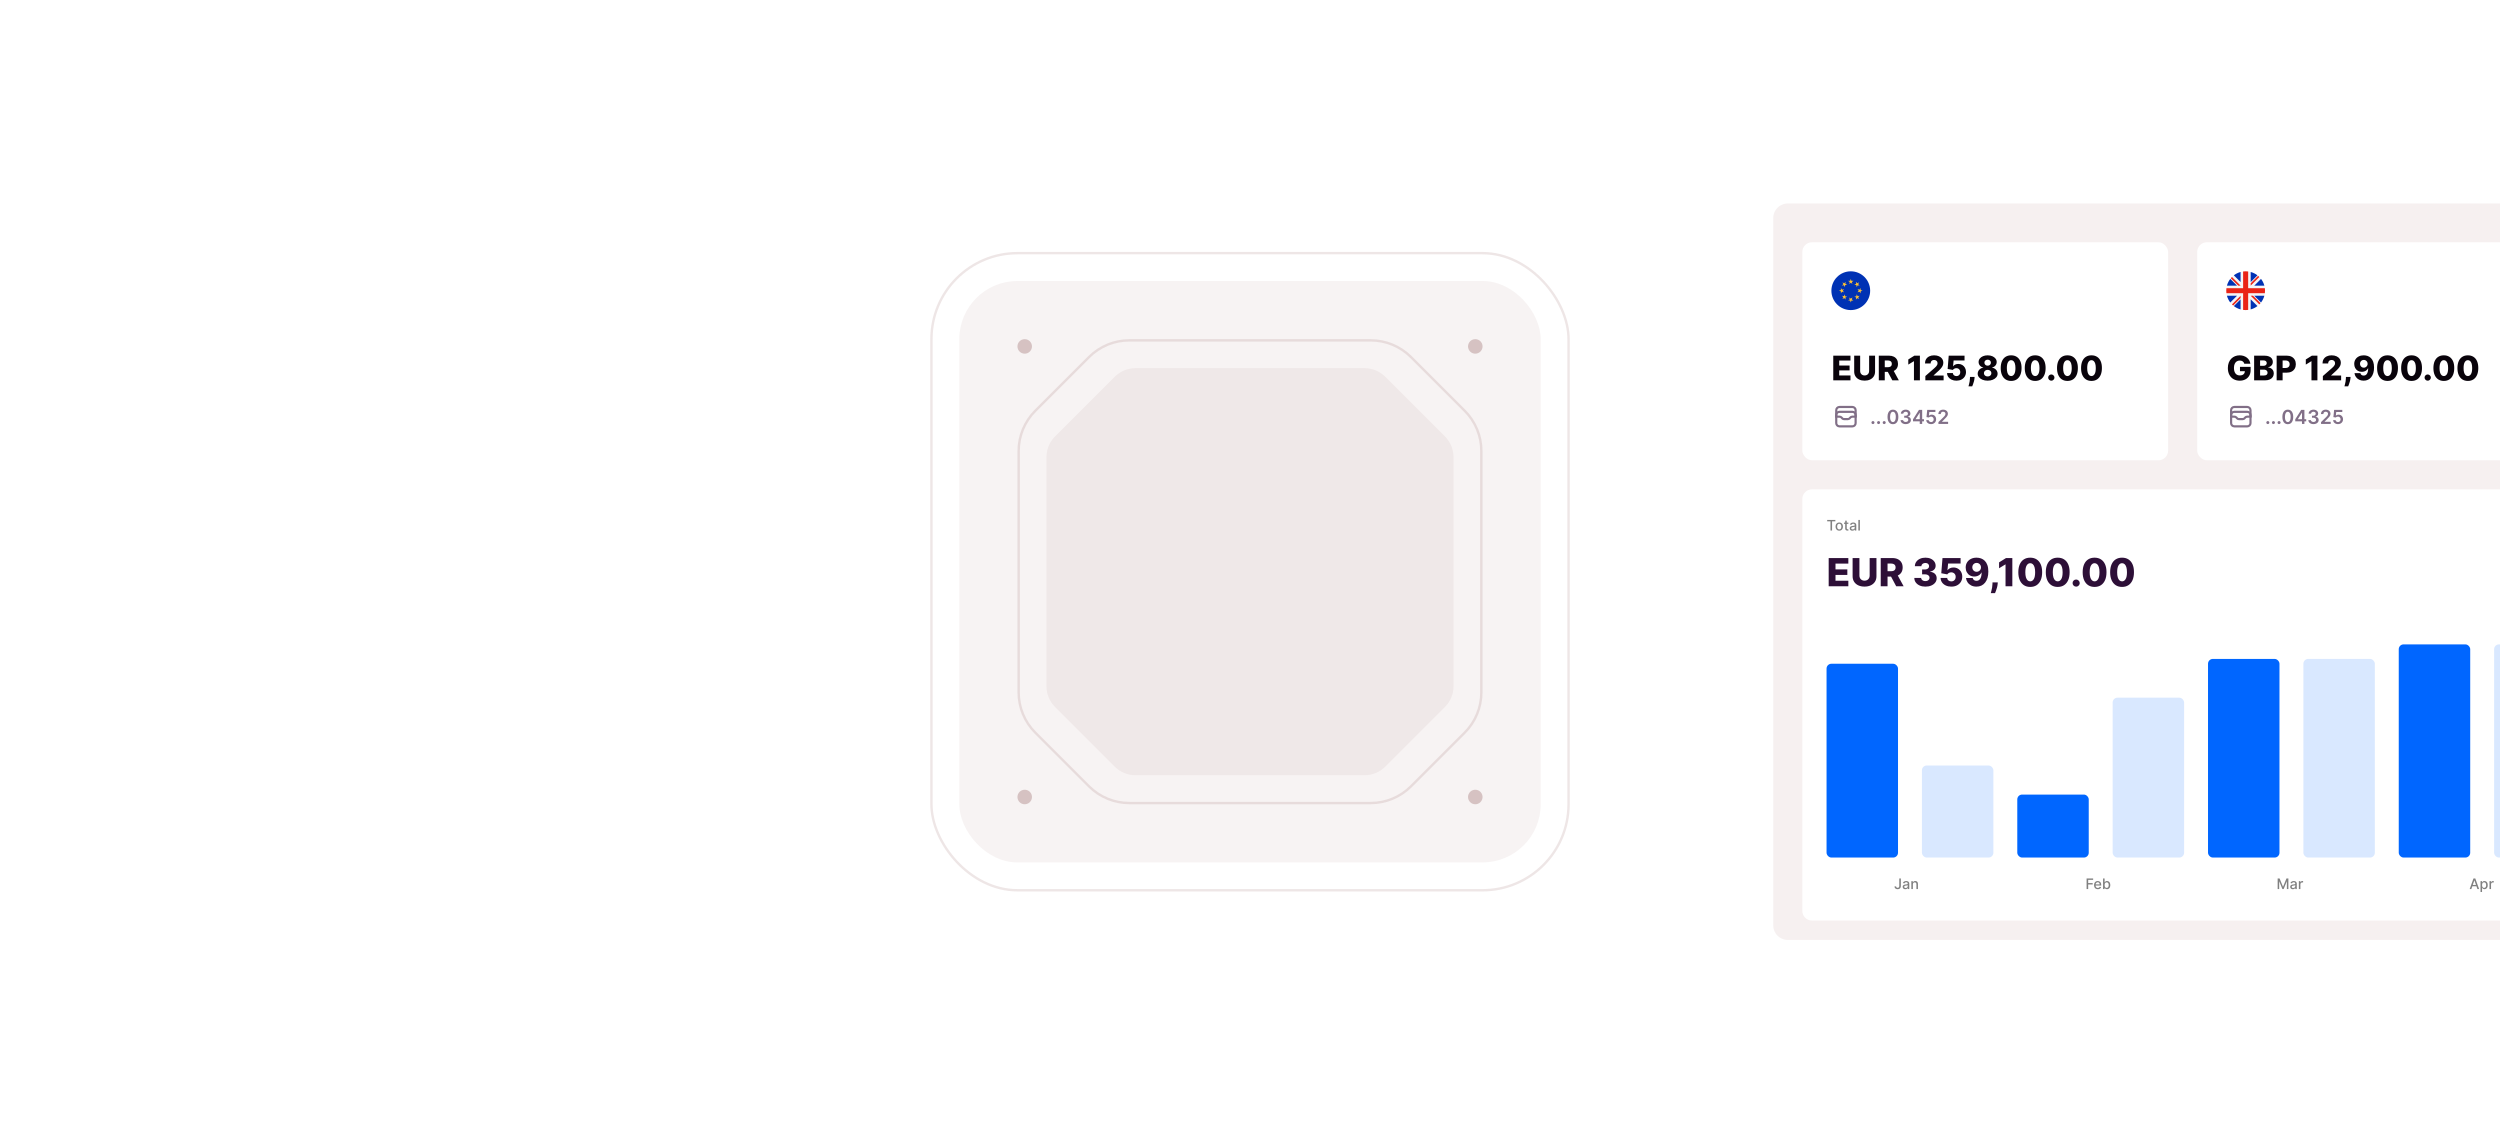 <svg width="1032" height="472" viewBox="0 0 1032 472" fill="none" xmlns="http://www.w3.org/2000/svg">
<rect x="384" y="104" width="264" height="264" rx="36" fill="white"/>
<rect opacity="0.1" x="384.5" y="104.5" width="263" height="263" rx="35.5" stroke="#540000"/>
<rect opacity="0.05" x="396" y="116" width="240" height="240" rx="24" fill="#540000"/>
<path opacity="0.1" d="M565.823 140.5C572.056 140.5 578.033 142.976 582.44 147.383L604.617 169.56C609.024 173.967 611.5 179.944 611.5 186.177L611.5 285.823C611.5 292.056 609.024 298.033 604.617 302.44L582.44 324.617C578.033 329.024 572.056 331.5 565.823 331.5L466.177 331.5C459.944 331.5 453.967 329.024 449.56 324.617L427.383 302.44C422.976 298.033 420.5 292.056 420.5 285.823L420.5 186.177C420.5 179.944 422.976 173.967 427.383 169.56L449.56 147.383C453.967 142.976 459.944 140.5 466.177 140.5L565.823 140.5Z" stroke="#540000"/>
<path opacity="0.05" d="M563.323 152C566.506 152 569.558 153.264 571.809 155.515L596.485 180.191C598.736 182.442 600 185.494 600 188.677L600 283.323C600 286.506 598.736 289.558 596.485 291.809L571.809 316.485C569.558 318.736 566.506 320 563.323 320L468.677 320C465.494 320 462.442 318.736 460.191 316.485L435.515 291.809C433.264 289.558 432 286.506 432 283.323L432 188.677C432 185.494 433.264 182.442 435.515 180.191L460.191 155.515C462.442 153.264 465.494 152 468.677 152L563.323 152Z" fill="#540000"/>
<circle opacity="0.2" cx="609" cy="143" r="3" fill="#540000"/>
<circle opacity="0.2" cx="609" cy="329" r="3" fill="#540000"/>
<circle opacity="0.2" cx="423" cy="143" r="3" fill="#540000"/>
<circle opacity="0.2" cx="423" cy="329" r="3" fill="#540000"/>
<rect x="738" y="90" width="652" height="292" fill="#F6F0F0"/>
<rect x="738" y="90" width="652" height="292" stroke="#F6F0F0" stroke-width="12" stroke-linejoin="round"/>
<g filter="url(#filter0_ddd_44594_7920)">
<rect x="744" y="96" width="151" height="90" rx="4" fill="white"/>
<g clip-path="url(#clip0_44594_7920)">
<path d="M764 124C768.418 124 772 120.418 772 116C772 111.582 768.418 108 764 108C759.582 108 756 111.582 756 116C756 120.418 759.582 124 764 124Z" fill="#0032B4"/>
<path d="M764.003 111.131L764.262 111.928H765.101L764.423 112.421L764.682 113.218L764.003 112.725L763.325 113.218L763.584 112.421L762.906 111.928H763.744L764.003 111.131Z" fill="#FFC232"/>
<path d="M760.556 112.557L761.303 112.938L761.895 112.345L761.764 113.173L762.511 113.554L761.683 113.685L761.552 114.513L761.172 113.766L760.344 113.897L760.936 113.304L760.556 112.557Z" fill="#FFC232"/>
<path d="M759.125 116L759.922 115.741V114.903L760.415 115.581L761.212 115.322L760.719 116L761.212 116.678L760.415 116.419L759.922 117.097V116.259L759.125 116Z" fill="#FFC232"/>
<path d="M760.556 119.443L760.936 118.697L760.344 118.104L761.172 118.235L761.552 117.488L761.683 118.316L762.511 118.447L761.764 118.828L761.895 119.656L761.303 119.063L760.556 119.443Z" fill="#FFC232"/>
<path d="M764.003 120.87L763.744 120.073H762.906L763.584 119.58L763.325 118.783L764.003 119.276L764.682 118.783L764.423 119.58L765.101 120.073H764.262L764.003 120.87Z" fill="#FFC232"/>
<path d="M767.44 119.443L766.693 119.063L766.1 119.656L766.231 118.828L765.484 118.447L766.312 118.316L766.443 117.488L766.824 118.235L767.652 118.104L767.059 118.697L767.44 119.443Z" fill="#FFC232"/>
<path d="M768.868 116L768.071 116.259V117.097L767.578 116.419L766.781 116.678L767.274 116L766.781 115.322L767.578 115.581L768.071 114.903V115.741L768.868 116Z" fill="#FFC232"/>
<path d="M767.44 112.557L767.059 113.304L767.652 113.897L766.824 113.766L766.443 114.512L766.312 113.685L765.484 113.553L766.231 113.173L766.1 112.345L766.693 112.938L767.44 112.557Z" fill="#FFC232"/>
</g>
<path d="M756.771 153V142.818H763.87V144.817H759.232V146.905H763.507V148.908H759.232V151.001H763.87V153H756.771ZM771.571 142.818H774.027V149.386C774.027 150.145 773.846 150.806 773.485 151.369C773.124 151.929 772.62 152.364 771.974 152.672C771.327 152.977 770.577 153.129 769.722 153.129C768.857 153.129 768.101 152.977 767.455 152.672C766.808 152.364 766.306 151.929 765.948 151.369C765.59 150.806 765.411 150.145 765.411 149.386V142.818H767.872V149.172C767.872 149.523 767.948 149.836 768.101 150.112C768.257 150.387 768.474 150.602 768.752 150.758C769.031 150.914 769.354 150.991 769.722 150.991C770.089 150.991 770.411 150.914 770.686 150.758C770.964 150.602 771.182 150.387 771.337 150.112C771.493 149.836 771.571 149.523 771.571 149.172V142.818ZM775.569 153V142.818H779.775C780.538 142.818 781.196 142.956 781.749 143.231C782.306 143.503 782.735 143.894 783.037 144.404C783.338 144.911 783.489 145.513 783.489 146.209C783.489 146.915 783.335 147.515 783.027 148.009C782.719 148.499 782.281 148.874 781.714 149.132C781.148 149.387 780.476 149.515 779.701 149.515H777.041V147.576H779.243C779.615 147.576 779.925 147.528 780.173 147.432C780.425 147.332 780.616 147.183 780.745 146.984C780.874 146.782 780.939 146.524 780.939 146.209C780.939 145.894 780.874 145.634 780.745 145.428C780.616 145.219 780.425 145.064 780.173 144.961C779.921 144.855 779.611 144.802 779.243 144.802H778.03V153H775.569ZM781.302 148.347L783.837 153H781.153L778.667 148.347H781.302ZM792.535 142.818V153H790.079V145.115H790.019L787.742 146.507V144.379L790.253 142.818H792.535ZM794.786 153V151.23L798.5 147.979C798.778 147.727 799.015 147.496 799.211 147.288C799.406 147.076 799.555 146.863 799.658 146.651C799.761 146.436 799.812 146.202 799.812 145.95C799.812 145.669 799.751 145.428 799.628 145.229C799.506 145.027 799.337 144.871 799.121 144.762C798.906 144.653 798.659 144.598 798.38 144.598C798.099 144.598 797.852 144.656 797.64 144.772C797.427 144.885 797.262 145.049 797.142 145.264C797.026 145.48 796.968 145.741 796.968 146.05H794.637C794.637 145.357 794.792 144.759 795.104 144.255C795.416 143.751 795.853 143.363 796.417 143.092C796.983 142.817 797.641 142.679 798.39 142.679C799.163 142.679 799.834 142.808 800.404 143.067C800.974 143.325 801.415 143.687 801.726 144.151C802.041 144.611 802.199 145.147 802.199 145.756C802.199 146.144 802.121 146.529 801.965 146.91C801.809 147.291 801.529 147.712 801.125 148.173C800.724 148.633 800.154 149.185 799.414 149.828L798.196 150.952V151.016H802.323V153H794.786ZM807.611 153.139C806.869 153.139 806.209 153.005 805.633 152.737C805.056 152.468 804.6 152.098 804.265 151.628C803.934 151.157 803.762 150.617 803.748 150.007H806.135C806.155 150.382 806.307 150.683 806.592 150.912C806.877 151.137 807.217 151.25 807.611 151.25C807.92 151.25 808.193 151.182 808.432 151.046C808.67 150.91 808.858 150.72 808.993 150.474C809.129 150.226 809.196 149.941 809.192 149.619C809.196 149.291 809.128 149.004 808.988 148.759C808.853 148.514 808.664 148.323 808.422 148.188C808.183 148.048 807.908 147.979 807.596 147.979C807.301 147.975 807.021 148.04 806.756 148.173C806.494 148.305 806.296 148.486 806.16 148.714L803.987 148.307L804.43 142.818H810.962V144.802H806.453L806.219 147.203H806.279C806.448 146.921 806.72 146.689 807.094 146.507C807.472 146.321 807.901 146.229 808.382 146.229C808.992 146.229 809.535 146.371 810.013 146.656C810.493 146.938 810.871 147.329 811.146 147.83C811.425 148.33 811.564 148.903 811.564 149.55C811.564 150.249 811.398 150.869 811.067 151.409C810.738 151.949 810.278 152.374 809.684 152.682C809.095 152.987 808.403 153.139 807.611 153.139ZM815.115 151.608L815.07 152.16C815.03 152.617 814.949 153.063 814.826 153.497C814.707 153.935 814.579 154.327 814.444 154.675C814.308 155.023 814.2 155.294 814.12 155.486H812.589C812.642 155.294 812.713 155.023 812.803 154.675C812.896 154.327 812.982 153.935 813.061 153.497C813.141 153.06 813.186 152.616 813.196 152.165L813.206 151.608H815.115ZM820.501 153.139C819.709 153.139 819.002 153.013 818.379 152.761C817.759 152.506 817.272 152.161 816.917 151.727C816.566 151.29 816.39 150.796 816.39 150.246C816.39 149.825 816.491 149.439 816.693 149.087C816.895 148.736 817.169 148.444 817.513 148.212C817.862 147.977 818.249 147.826 818.677 147.76V147.68C818.117 147.578 817.658 147.317 817.3 146.9C816.945 146.482 816.768 145.993 816.768 145.433C816.768 144.903 816.929 144.431 817.25 144.016C817.575 143.602 818.017 143.276 818.577 143.037C819.141 142.798 819.782 142.679 820.501 142.679C821.221 142.679 821.86 142.798 822.42 143.037C822.984 143.276 823.426 143.602 823.748 144.016C824.073 144.431 824.235 144.903 824.235 145.433C824.235 145.997 824.054 146.487 823.693 146.905C823.335 147.319 822.879 147.578 822.326 147.68V147.76C822.75 147.826 823.135 147.977 823.479 148.212C823.827 148.444 824.103 148.736 824.305 149.087C824.51 149.439 824.613 149.825 824.613 150.246C824.613 150.796 824.436 151.29 824.081 151.727C823.726 152.161 823.239 152.506 822.619 152.761C822.003 153.013 821.297 153.139 820.501 153.139ZM820.501 151.394C820.803 151.394 821.068 151.338 821.297 151.225C821.526 151.109 821.705 150.948 821.834 150.743C821.966 150.537 822.033 150.305 822.033 150.047C822.033 149.782 821.966 149.546 821.834 149.341C821.701 149.135 821.519 148.975 821.287 148.859C821.058 148.739 820.796 148.68 820.501 148.68C820.21 148.68 819.948 148.739 819.716 148.859C819.484 148.975 819.302 149.135 819.169 149.341C819.036 149.546 818.97 149.782 818.97 150.047C818.97 150.305 819.035 150.537 819.164 150.743C819.297 150.945 819.477 151.104 819.706 151.22C819.938 151.336 820.203 151.394 820.501 151.394ZM820.501 146.945C820.76 146.945 820.989 146.892 821.188 146.786C821.39 146.679 821.547 146.532 821.66 146.343C821.776 146.154 821.834 145.94 821.834 145.702C821.834 145.463 821.776 145.253 821.66 145.07C821.547 144.888 821.391 144.746 821.192 144.643C820.994 144.537 820.763 144.484 820.501 144.484C820.243 144.484 820.013 144.537 819.81 144.643C819.608 144.746 819.451 144.888 819.338 145.07C819.225 145.253 819.169 145.463 819.169 145.702C819.169 145.94 819.225 146.154 819.338 146.343C819.454 146.529 819.613 146.676 819.815 146.786C820.018 146.892 820.246 146.945 820.501 146.945ZM830.196 153.249C829.308 153.249 828.542 153.038 827.899 152.617C827.256 152.193 826.761 151.585 826.413 150.793C826.065 149.997 825.892 149.041 825.896 147.924C825.899 146.807 826.073 145.859 826.418 145.08C826.766 144.298 827.259 143.703 827.899 143.295C828.542 142.884 829.308 142.679 830.196 142.679C831.084 142.679 831.85 142.884 832.493 143.295C833.139 143.703 833.636 144.298 833.984 145.08C834.332 145.862 834.505 146.81 834.501 147.924C834.501 149.044 834.327 150.002 833.979 150.798C833.631 151.593 833.136 152.201 832.493 152.622C831.853 153.04 831.088 153.249 830.196 153.249ZM830.196 151.235C830.726 151.235 831.156 150.965 831.484 150.425C831.812 149.881 831.974 149.048 831.971 147.924C831.971 147.188 831.896 146.582 831.747 146.104C831.598 145.624 831.391 145.266 831.126 145.031C830.861 144.795 830.551 144.678 830.196 144.678C829.669 144.678 829.243 144.944 828.918 145.478C828.594 146.008 828.429 146.824 828.426 147.924C828.423 148.67 828.494 149.288 828.64 149.778C828.789 150.269 828.998 150.635 829.266 150.877C829.535 151.116 829.845 151.235 830.196 151.235ZM840.122 153.249C839.234 153.249 838.468 153.038 837.825 152.617C837.182 152.193 836.686 151.585 836.338 150.793C835.99 149.997 835.818 149.041 835.821 147.924C835.825 146.807 835.999 145.859 836.343 145.08C836.691 144.298 837.185 143.703 837.825 143.295C838.468 142.884 839.234 142.679 840.122 142.679C841.01 142.679 841.776 142.884 842.419 143.295C843.065 143.703 843.562 144.298 843.91 145.08C844.258 145.862 844.431 146.81 844.427 147.924C844.427 149.044 844.253 150.002 843.905 150.798C843.557 151.593 843.062 152.201 842.419 152.622C841.779 153.04 841.013 153.249 840.122 153.249ZM840.122 151.235C840.652 151.235 841.081 150.965 841.409 150.425C841.738 149.881 841.9 149.048 841.897 147.924C841.897 147.188 841.822 146.582 841.673 146.104C841.524 145.624 841.317 145.266 841.051 145.031C840.786 144.795 840.476 144.678 840.122 144.678C839.595 144.678 839.169 144.944 838.844 145.478C838.519 146.008 838.355 146.824 838.352 147.924C838.349 148.67 838.42 149.288 838.566 149.778C838.715 150.269 838.924 150.635 839.192 150.877C839.461 151.116 839.77 151.235 840.122 151.235ZM846.786 153.144C846.428 153.144 846.122 153.018 845.866 152.766C845.615 152.514 845.49 152.21 845.494 151.852C845.49 151.5 845.615 151.2 845.866 150.952C846.122 150.7 846.428 150.574 846.786 150.574C847.124 150.574 847.423 150.7 847.681 150.952C847.943 151.2 848.076 151.5 848.079 151.852C848.076 152.09 848.013 152.307 847.89 152.503C847.771 152.698 847.613 152.854 847.418 152.97C847.225 153.086 847.015 153.144 846.786 153.144ZM853.438 153.249C852.55 153.249 851.784 153.038 851.141 152.617C850.498 152.193 850.003 151.585 849.655 150.793C849.307 149.997 849.134 149.041 849.138 147.924C849.141 146.807 849.315 145.859 849.66 145.08C850.008 144.298 850.502 143.703 851.141 143.295C851.784 142.884 852.55 142.679 853.438 142.679C854.326 142.679 855.092 142.884 855.735 143.295C856.381 143.703 856.879 144.298 857.227 145.08C857.575 145.862 857.747 146.81 857.744 147.924C857.744 149.044 857.57 150.002 857.222 150.798C856.874 151.593 856.378 152.201 855.735 152.622C855.095 153.04 854.33 153.249 853.438 153.249ZM853.438 151.235C853.969 151.235 854.398 150.965 854.726 150.425C855.054 149.881 855.216 149.048 855.213 147.924C855.213 147.188 855.138 146.582 854.989 146.104C854.84 145.624 854.633 145.266 854.368 145.031C854.103 144.795 853.793 144.678 853.438 144.678C852.911 144.678 852.485 144.944 852.161 145.478C851.836 146.008 851.672 146.824 851.668 147.924C851.665 148.67 851.736 149.288 851.882 149.778C852.031 150.269 852.24 150.635 852.509 150.877C852.777 151.116 853.087 151.235 853.438 151.235ZM863.364 153.249C862.476 153.249 861.71 153.038 861.067 152.617C860.424 152.193 859.929 151.585 859.581 150.793C859.233 149.997 859.06 149.041 859.064 147.924C859.067 146.807 859.241 145.859 859.586 145.08C859.934 144.298 860.427 143.703 861.067 143.295C861.71 142.884 862.476 142.679 863.364 142.679C864.252 142.679 865.018 142.884 865.661 143.295C866.307 143.703 866.804 144.298 867.152 145.08C867.5 145.862 867.673 146.81 867.669 147.924C867.669 149.044 867.495 150.002 867.147 150.798C866.799 151.593 866.304 152.201 865.661 152.622C865.021 153.04 864.256 153.249 863.364 153.249ZM863.364 151.235C863.894 151.235 864.324 150.965 864.652 150.425C864.98 149.881 865.142 149.048 865.139 147.924C865.139 147.188 865.064 146.582 864.915 146.104C864.766 145.624 864.559 145.266 864.294 145.031C864.029 144.795 863.719 144.678 863.364 144.678C862.837 144.678 862.411 144.944 862.086 145.478C861.761 146.008 861.597 146.824 861.594 147.924C861.591 148.67 861.662 149.288 861.808 149.778C861.957 150.269 862.166 150.635 862.434 150.877C862.703 151.116 863.013 151.235 863.364 151.235Z" fill="#09030B"/>
<g opacity="0.6">
<path d="M758 168H759.333C759.5 168 759.664 168.034 759.815 168.099C759.965 168.164 760.097 168.258 760.201 168.375L760.489 168.7C760.573 168.793 760.678 168.869 760.798 168.921C760.919 168.973 761.05 169 761.183 169H762.817C762.95 169 763.081 168.973 763.202 168.921C763.322 168.869 763.427 168.793 763.511 168.7L763.799 168.375C763.903 168.258 764.035 168.164 764.185 168.099C764.336 168.034 764.5 168 764.667 168H766" stroke="#2D0F37" stroke-width="0.9" stroke-linecap="square"/>
<path d="M766 167.5V167.286C766 166.945 765.86 166.618 765.609 166.377C765.359 166.135 765.02 166 764.667 166H759.333C758.98 166 758.641 166.135 758.391 166.377C758.14 166.618 758 166.945 758 167.286V167.5" stroke="#2D0F37" stroke-width="0.9" stroke-linecap="square"/>
<path d="M764.667 164H759.333C758.597 164 758 164.597 758 165.333V170.667C758 171.403 758.597 172 759.333 172H764.667C765.403 172 766 171.403 766 170.667V165.333C766 164.597 765.403 164 764.667 164Z" stroke="#2D0F37" stroke-width="0.9" stroke-linecap="square"/>
<path d="M773.162 171.062C772.99 171.062 772.842 171.002 772.719 170.881C772.596 170.759 772.535 170.612 772.537 170.438C772.535 170.267 772.596 170.121 772.719 170C772.842 169.879 772.99 169.818 773.162 169.818C773.329 169.818 773.473 169.879 773.597 170C773.722 170.121 773.785 170.267 773.787 170.438C773.785 170.553 773.755 170.658 773.696 170.753C773.639 170.848 773.563 170.923 773.469 170.98C773.376 171.035 773.274 171.062 773.162 171.062ZM775.482 171.062C775.31 171.062 775.162 171.002 775.039 170.881C774.916 170.759 774.855 170.612 774.857 170.438C774.855 170.267 774.916 170.121 775.039 170C775.162 169.879 775.31 169.818 775.482 169.818C775.649 169.818 775.794 169.879 775.917 170C776.042 170.121 776.105 170.267 776.107 170.438C776.105 170.553 776.075 170.658 776.016 170.753C775.96 170.848 775.884 170.923 775.789 170.98C775.696 171.035 775.594 171.062 775.482 171.062ZM777.803 171.062C777.63 171.062 777.482 171.002 777.359 170.881C777.236 170.759 777.176 170.612 777.178 170.438C777.176 170.267 777.236 170.121 777.359 170C777.482 169.879 777.63 169.818 777.803 169.818C777.969 169.818 778.114 169.879 778.237 170C778.362 170.121 778.426 170.267 778.428 170.438C778.426 170.553 778.395 170.658 778.337 170.753C778.28 170.848 778.204 170.923 778.109 170.98C778.017 171.035 777.914 171.062 777.803 171.062ZM781.402 171.111C780.934 171.111 780.533 170.992 780.197 170.756C779.864 170.517 779.607 170.173 779.428 169.724C779.25 169.274 779.161 168.731 779.161 168.097C779.162 167.462 779.252 166.922 779.43 166.477C779.61 166.03 779.867 165.689 780.2 165.455C780.536 165.22 780.936 165.102 781.402 165.102C781.868 165.102 782.268 165.22 782.604 165.455C782.939 165.689 783.196 166.03 783.374 166.477C783.554 166.924 783.643 167.464 783.643 168.097C783.643 168.733 783.554 169.277 783.374 169.727C783.196 170.176 782.939 170.519 782.604 170.756C782.27 170.992 781.87 171.111 781.402 171.111ZM781.402 170.222C781.766 170.222 782.053 170.043 782.263 169.685C782.475 169.325 782.581 168.795 782.581 168.097C782.581 167.634 782.533 167.246 782.436 166.932C782.339 166.617 782.203 166.381 782.027 166.222C781.851 166.061 781.643 165.98 781.402 165.98C781.04 165.98 780.754 166.16 780.544 166.52C780.334 166.878 780.228 167.403 780.226 168.097C780.224 168.561 780.27 168.951 780.365 169.267C780.462 169.583 780.598 169.822 780.774 169.983C780.95 170.142 781.16 170.222 781.402 170.222ZM786.675 171.08C786.266 171.08 785.903 171.009 785.585 170.869C785.268 170.729 785.018 170.534 784.835 170.284C784.651 170.034 784.553 169.745 784.542 169.418H785.61C785.62 169.575 785.672 169.712 785.766 169.83C785.861 169.945 785.987 170.035 786.144 170.099C786.301 170.164 786.478 170.196 786.673 170.196C786.881 170.196 787.066 170.16 787.227 170.088C787.388 170.014 787.513 169.912 787.604 169.781C787.695 169.651 787.74 169.5 787.738 169.33C787.74 169.153 787.694 168.998 787.602 168.864C787.509 168.729 787.374 168.624 787.198 168.548C787.024 168.473 786.814 168.435 786.567 168.435H786.053V167.622H786.567C786.77 167.622 786.947 167.587 787.099 167.517C787.252 167.447 787.372 167.348 787.46 167.222C787.547 167.093 787.589 166.944 787.587 166.776C787.589 166.611 787.552 166.468 787.477 166.347C787.403 166.223 787.298 166.128 787.161 166.06C787.027 165.991 786.869 165.957 786.687 165.957C786.509 165.957 786.344 165.99 786.192 166.054C786.041 166.118 785.919 166.21 785.826 166.33C785.733 166.447 785.684 166.587 785.678 166.75H784.664C784.672 166.424 784.765 166.138 784.945 165.892C785.127 165.644 785.37 165.451 785.673 165.312C785.976 165.172 786.316 165.102 786.692 165.102C787.081 165.102 787.418 165.175 787.704 165.321C787.992 165.465 788.214 165.659 788.371 165.903C788.529 166.148 788.607 166.418 788.607 166.713C788.609 167.041 788.513 167.315 788.317 167.537C788.124 167.759 787.871 167.903 787.556 167.972V168.017C787.965 168.074 788.279 168.225 788.496 168.472C788.716 168.716 788.825 169.02 788.823 169.384C788.823 169.709 788.73 170.001 788.545 170.259C788.361 170.514 788.107 170.715 787.783 170.861C787.461 171.007 787.092 171.08 786.675 171.08ZM789.693 169.92V169.082L792.162 165.182H792.861V166.375H792.435L790.773 169.009V169.054H794.219V169.92H789.693ZM792.469 171V169.665L792.48 169.29V165.182H793.474V171H792.469ZM797.149 171.08C796.77 171.08 796.431 171.009 796.132 170.866C795.833 170.723 795.595 170.526 795.419 170.276C795.245 170.026 795.152 169.74 795.141 169.418H796.163C796.182 169.656 796.286 169.851 796.473 170.003C796.661 170.152 796.886 170.227 797.149 170.227C797.356 170.227 797.539 170.18 797.7 170.085C797.861 169.991 797.988 169.859 798.081 169.69C798.174 169.522 798.219 169.33 798.217 169.114C798.219 168.894 798.173 168.699 798.078 168.528C797.983 168.358 797.854 168.224 797.689 168.128C797.524 168.029 797.335 167.98 797.121 167.98C796.946 167.978 796.775 168.01 796.607 168.077C796.438 168.143 796.304 168.23 796.206 168.338L795.254 168.182L795.558 165.182H798.933V166.062H796.43L796.263 167.605H796.297C796.405 167.478 796.557 167.373 796.754 167.29C796.951 167.205 797.167 167.162 797.402 167.162C797.754 167.162 798.069 167.245 798.345 167.412C798.622 167.577 798.839 167.804 798.999 168.094C799.158 168.384 799.237 168.715 799.237 169.088C799.237 169.473 799.148 169.815 798.97 170.116C798.794 170.416 798.549 170.652 798.234 170.824C797.922 170.994 797.56 171.08 797.149 171.08ZM800.189 171V170.239L802.209 168.259C802.402 168.063 802.563 167.89 802.692 167.739C802.821 167.587 802.917 167.44 802.982 167.298C803.046 167.156 803.078 167.005 803.078 166.844C803.078 166.66 803.036 166.503 802.953 166.372C802.87 166.24 802.755 166.137 802.609 166.065C802.464 165.993 802.298 165.957 802.112 165.957C801.921 165.957 801.753 165.997 801.609 166.077C801.465 166.154 801.354 166.265 801.274 166.409C801.196 166.553 801.158 166.724 801.158 166.923H800.155C800.155 166.554 800.239 166.233 800.408 165.96C800.576 165.687 800.808 165.476 801.104 165.327C801.401 165.177 801.742 165.102 802.126 165.102C802.517 165.102 802.859 165.175 803.155 165.321C803.45 165.467 803.679 165.667 803.842 165.92C804.007 166.174 804.089 166.464 804.089 166.79C804.089 167.008 804.048 167.222 803.964 167.432C803.881 167.642 803.734 167.875 803.524 168.131C803.316 168.386 803.023 168.696 802.646 169.06L801.643 170.08V170.119H804.178V171H800.189Z" fill="#2D0F37"/>
</g>
</g>
<g filter="url(#filter1_ddd_44594_7920)">
<rect x="907" y="96" width="151" height="90" rx="4" fill="white"/>
<g clip-path="url(#clip1_44594_7920)">
<path d="M927 124C931.418 124 935 120.418 935 116C935 111.582 931.418 108 927 108C922.582 108 919 111.582 919 116C919 120.418 922.582 124 927 124Z" fill="#F5F5F6"/>
<path d="M920.659 111.129C920.031 111.947 919.557 112.889 919.281 113.913H923.443L920.659 111.129Z" fill="#0032B4"/>
<path d="M934.724 113.913C934.448 112.889 933.974 111.947 933.346 111.129L930.562 113.913H934.724Z" fill="#0032B4"/>
<path d="M919.281 118.087C919.557 119.111 920.031 120.053 920.659 120.871L923.443 118.087H919.281Z" fill="#0032B4"/>
<path d="M931.87 109.654C931.052 109.025 930.11 108.552 929.086 108.276V112.437L931.87 109.654Z" fill="#0032B4"/>
<path d="M922.125 122.346C922.943 122.975 923.885 123.449 924.909 123.724V119.563L922.125 122.346Z" fill="#0032B4"/>
<path d="M924.909 108.276C923.885 108.552 922.943 109.025 922.125 109.654L924.909 112.437V108.276Z" fill="#0032B4"/>
<path d="M929.086 123.724C930.11 123.449 931.052 122.975 931.87 122.346L929.086 119.563V123.724Z" fill="#0032B4"/>
<path d="M930.562 118.087L933.346 120.871C933.974 120.053 934.448 119.111 934.724 118.087H930.562Z" fill="#0032B4"/>
<path d="M934.932 114.957H928.044H928.043V108.068C927.702 108.023 927.354 108 927 108C926.646 108 926.298 108.023 925.957 108.068V114.956V114.957H919.068C919.023 115.298 919 115.646 919 116C919 116.354 919.023 116.702 919.068 117.043H925.956H925.957V123.932C926.298 123.977 926.646 124 927 124C927.354 124 927.702 123.977 928.043 123.932V117.044V117.043H934.932C934.977 116.702 935 116.354 935 116C935 115.646 934.977 115.298 934.932 114.957Z" fill="#EA2417"/>
<path d="M929.086 118.087L932.656 121.657C932.82 121.493 932.977 121.321 933.126 121.143L930.07 118.087H929.086V118.087Z" fill="#EA2417"/>
<path d="M924.914 118.087H924.914L921.344 121.657C921.508 121.821 921.679 121.978 921.857 122.127L924.914 119.071V118.087Z" fill="#EA2417"/>
<path d="M924.915 113.913V113.913L921.345 110.343C921.181 110.507 921.024 110.679 920.875 110.857L923.931 113.913H924.915V113.913Z" fill="#EA2417"/>
<path d="M929.086 113.913L932.656 110.343C932.492 110.179 932.32 110.022 932.142 109.873L929.086 112.929V113.913Z" fill="#EA2417"/>
</g>
<path d="M926.452 146.144C926.396 145.935 926.313 145.751 926.204 145.592C926.094 145.43 925.96 145.292 925.801 145.18C925.642 145.067 925.46 144.982 925.254 144.926C925.049 144.866 924.823 144.837 924.578 144.837C924.084 144.837 923.657 144.956 923.295 145.195C922.938 145.433 922.661 145.781 922.465 146.239C922.27 146.693 922.172 147.245 922.172 147.894C922.172 148.547 922.266 149.104 922.455 149.565C922.644 150.025 922.918 150.377 923.276 150.619C923.634 150.861 924.068 150.982 924.578 150.982C925.029 150.982 925.41 150.909 925.722 150.763C926.036 150.614 926.275 150.403 926.438 150.131C926.6 149.86 926.681 149.54 926.681 149.172L927.138 149.227H924.663V147.432H929.053V148.779C929.053 149.691 928.859 150.471 928.471 151.121C928.086 151.77 927.556 152.269 926.88 152.617C926.207 152.965 925.433 153.139 924.558 153.139C923.587 153.139 922.734 152.929 921.998 152.508C921.262 152.087 920.689 151.487 920.278 150.708C919.867 149.926 919.661 148.998 919.661 147.924C919.661 147.089 919.786 146.348 920.034 145.702C920.283 145.052 920.629 144.502 921.073 144.051C921.521 143.6 922.038 143.259 922.624 143.027C923.214 142.795 923.849 142.679 924.528 142.679C925.118 142.679 925.667 142.763 926.174 142.933C926.684 143.102 927.135 143.34 927.526 143.648C927.921 143.957 928.241 144.323 928.486 144.747C928.731 145.171 928.884 145.637 928.943 146.144H926.452ZM930.503 153V142.818H934.749C935.511 142.818 936.149 142.926 936.663 143.141C937.18 143.357 937.568 143.658 937.826 144.046C938.088 144.434 938.219 144.883 938.219 145.393C938.219 145.781 938.138 146.128 937.975 146.433C937.813 146.734 937.589 146.984 937.304 147.183C937.019 147.382 936.689 147.521 936.315 147.601V147.7C936.726 147.72 937.105 147.831 937.453 148.033C937.805 148.236 938.086 148.517 938.298 148.879C938.511 149.237 938.617 149.661 938.617 150.151C938.617 150.698 938.477 151.187 938.199 151.618C937.921 152.045 937.518 152.384 936.991 152.632C936.464 152.877 935.824 153 935.072 153H930.503ZM932.964 151.016H934.485C935.019 151.016 935.412 150.915 935.664 150.713C935.919 150.511 936.046 150.229 936.046 149.868C936.046 149.606 935.985 149.381 935.862 149.192C935.74 149 935.566 148.852 935.34 148.749C935.115 148.643 934.845 148.59 934.53 148.59H932.964V151.016ZM932.964 147.004H934.326C934.595 147.004 934.833 146.96 935.042 146.87C935.251 146.781 935.413 146.651 935.529 146.482C935.649 146.313 935.708 146.109 935.708 145.871C935.708 145.529 935.587 145.261 935.345 145.065C935.103 144.87 934.777 144.772 934.366 144.772H932.964V147.004ZM939.8 153V142.818H944.006C944.768 142.818 945.426 142.967 945.98 143.266C946.536 143.561 946.966 143.973 947.267 144.504C947.569 145.031 947.72 145.644 947.72 146.343C947.72 147.046 947.566 147.661 947.257 148.188C946.952 148.711 946.517 149.117 945.95 149.406C945.383 149.694 944.71 149.838 943.931 149.838H941.336V147.899H943.474C943.845 147.899 944.155 147.835 944.404 147.705C944.655 147.576 944.846 147.395 944.975 147.163C945.105 146.928 945.169 146.655 945.169 146.343C945.169 146.028 945.105 145.756 944.975 145.528C944.846 145.296 944.655 145.117 944.404 144.991C944.152 144.865 943.842 144.802 943.474 144.802H942.261V153H939.8ZM956.629 142.818V153H954.173V145.115H954.113L951.836 146.507V144.379L954.347 142.818H956.629ZM958.88 153V151.23L962.593 147.979C962.872 147.727 963.109 147.496 963.304 147.288C963.5 147.076 963.649 146.863 963.752 146.651C963.855 146.436 963.906 146.202 963.906 145.95C963.906 145.669 963.845 145.428 963.722 145.229C963.599 145.027 963.43 144.871 963.215 144.762C962.999 144.653 962.752 144.598 962.474 144.598C962.192 144.598 961.945 144.656 961.733 144.772C961.521 144.885 961.355 145.049 961.236 145.264C961.12 145.48 961.062 145.741 961.062 146.05H958.73C958.73 145.357 958.886 144.759 959.198 144.255C959.509 143.751 959.947 143.363 960.51 143.092C961.077 142.817 961.735 142.679 962.484 142.679C963.256 142.679 963.927 142.808 964.498 143.067C965.068 143.325 965.508 143.687 965.82 144.151C966.135 144.611 966.292 145.147 966.292 145.756C966.292 146.144 966.214 146.529 966.059 146.91C965.903 147.291 965.623 147.712 965.218 148.173C964.817 148.633 964.247 149.185 963.508 149.828L962.29 150.952V151.016H966.417V153H958.88ZM970.308 151.608L970.263 152.16C970.224 152.617 970.142 153.063 970.02 153.497C969.9 153.935 969.773 154.327 969.637 154.675C969.501 155.023 969.393 155.294 969.314 155.486H967.782C967.836 155.294 967.907 155.023 967.996 154.675C968.089 154.327 968.175 153.935 968.255 153.497C968.334 153.06 968.379 152.616 968.389 152.165L968.399 151.608H970.308ZM975.769 142.679C976.326 142.679 976.858 142.77 977.365 142.952C977.872 143.131 978.325 143.418 978.722 143.812C979.12 144.204 979.433 144.719 979.662 145.359C979.891 145.998 980.005 146.779 980.005 147.7C980.008 148.549 979.909 149.309 979.707 149.982C979.505 150.652 979.215 151.222 978.837 151.692C978.462 152.163 978.012 152.523 977.485 152.771C976.958 153.017 976.369 153.139 975.72 153.139C975.004 153.139 974.372 153.002 973.825 152.727C973.282 152.448 972.846 152.074 972.518 151.603C972.193 151.132 971.999 150.605 971.936 150.022H974.357C974.434 150.36 974.594 150.615 974.84 150.788C975.085 150.957 975.378 151.041 975.72 151.041C976.343 151.041 976.808 150.771 977.117 150.231C977.425 149.691 977.579 148.956 977.579 148.028H977.519C977.377 148.333 977.175 148.595 976.913 148.814C976.654 149.033 976.354 149.2 976.013 149.316C975.672 149.432 975.312 149.49 974.934 149.49C974.324 149.49 973.786 149.351 973.318 149.072C972.854 148.794 972.49 148.411 972.225 147.924C971.963 147.437 971.83 146.88 971.827 146.254C971.824 145.551 971.988 144.931 972.319 144.394C972.651 143.854 973.113 143.433 973.706 143.131C974.299 142.826 974.987 142.676 975.769 142.679ZM975.784 144.568C975.479 144.568 975.208 144.639 974.969 144.782C974.734 144.924 974.548 145.117 974.412 145.359C974.276 145.601 974.21 145.872 974.213 146.174C974.217 146.476 974.285 146.747 974.417 146.989C974.553 147.231 974.737 147.424 974.969 147.566C975.204 147.709 975.473 147.78 975.774 147.78C976 147.78 976.209 147.738 976.401 147.656C976.593 147.573 976.76 147.458 976.903 147.312C977.045 147.163 977.156 146.991 977.236 146.795C977.319 146.6 977.359 146.391 977.355 146.169C977.352 145.874 977.282 145.606 977.146 145.364C977.011 145.122 976.823 144.929 976.585 144.787C976.349 144.641 976.083 144.568 975.784 144.568ZM985.567 153.249C984.679 153.249 983.913 153.038 983.27 152.617C982.627 152.193 982.132 151.585 981.784 150.793C981.436 149.997 981.263 149.041 981.267 147.924C981.27 146.807 981.444 145.859 981.789 145.08C982.137 144.298 982.631 143.703 983.27 143.295C983.913 142.884 984.679 142.679 985.567 142.679C986.455 142.679 987.221 142.884 987.864 143.295C988.51 143.703 989.007 144.298 989.355 145.08C989.703 145.862 989.876 146.81 989.873 147.924C989.873 149.044 989.699 150.002 989.35 150.798C989.002 151.593 988.507 152.201 987.864 152.622C987.224 153.04 986.459 153.249 985.567 153.249ZM985.567 151.235C986.097 151.235 986.527 150.965 986.855 150.425C987.183 149.881 987.345 149.048 987.342 147.924C987.342 147.188 987.267 146.582 987.118 146.104C986.969 145.624 986.762 145.266 986.497 145.031C986.232 144.795 985.922 144.678 985.567 144.678C985.04 144.678 984.614 144.944 984.289 145.478C983.965 146.008 983.801 146.824 983.797 147.924C983.794 148.67 983.865 149.288 984.011 149.778C984.16 150.269 984.369 150.635 984.637 150.877C984.906 151.116 985.216 151.235 985.567 151.235ZM995.493 153.249C994.605 153.249 993.839 153.038 993.196 152.617C992.553 152.193 992.058 151.585 991.71 150.793C991.362 149.997 991.189 149.041 991.192 147.924C991.196 146.807 991.37 145.859 991.714 145.08C992.063 144.298 992.556 143.703 993.196 143.295C993.839 142.884 994.605 142.679 995.493 142.679C996.381 142.679 997.147 142.884 997.79 143.295C998.436 143.703 998.933 144.298 999.281 145.08C999.629 145.862 999.802 146.81 999.798 147.924C999.798 149.044 999.624 150.002 999.276 150.798C998.928 151.593 998.433 152.201 997.79 152.622C997.15 153.04 996.384 153.249 995.493 153.249ZM995.493 151.235C996.023 151.235 996.452 150.965 996.781 150.425C997.109 149.881 997.271 149.048 997.268 147.924C997.268 147.188 997.193 146.582 997.044 146.104C996.895 145.624 996.688 145.266 996.423 145.031C996.157 144.795 995.848 144.678 995.493 144.678C994.966 144.678 994.54 144.944 994.215 145.478C993.89 146.008 993.726 146.824 993.723 147.924C993.72 148.67 993.791 149.288 993.937 149.778C994.086 150.269 994.295 150.635 994.563 150.877C994.832 151.116 995.142 151.235 995.493 151.235ZM1002.16 153.144C1001.8 153.144 1001.49 153.018 1001.24 152.766C1000.99 152.514 1000.86 152.21 1000.86 151.852C1000.86 151.5 1000.99 151.2 1001.24 150.952C1001.49 150.7 1001.8 150.574 1002.16 150.574C1002.5 150.574 1002.79 150.7 1003.05 150.952C1003.31 151.2 1003.45 151.5 1003.45 151.852C1003.45 152.09 1003.38 152.307 1003.26 152.503C1003.14 152.698 1002.98 152.854 1002.79 152.97C1002.6 153.086 1002.39 153.144 1002.16 153.144ZM1008.81 153.249C1007.92 153.249 1007.16 153.038 1006.51 152.617C1005.87 152.193 1005.37 151.585 1005.03 150.793C1004.68 149.997 1004.51 149.041 1004.51 147.924C1004.51 146.807 1004.69 145.859 1005.03 145.08C1005.38 144.298 1005.87 143.703 1006.51 143.295C1007.16 142.884 1007.92 142.679 1008.81 142.679C1009.7 142.679 1010.46 142.884 1011.11 143.295C1011.75 143.703 1012.25 144.298 1012.6 145.08C1012.95 145.862 1013.12 146.81 1013.11 147.924C1013.11 149.044 1012.94 150.002 1012.59 150.798C1012.24 151.593 1011.75 152.201 1011.11 152.622C1010.47 153.04 1009.7 153.249 1008.81 153.249ZM1008.81 151.235C1009.34 151.235 1009.77 150.965 1010.1 150.425C1010.43 149.881 1010.59 149.048 1010.58 147.924C1010.58 147.188 1010.51 146.582 1010.36 146.104C1010.21 145.624 1010 145.266 1009.74 145.031C1009.47 144.795 1009.16 144.678 1008.81 144.678C1008.28 144.678 1007.86 144.944 1007.53 145.478C1007.21 146.008 1007.04 146.824 1007.04 147.924C1007.04 148.67 1007.11 149.288 1007.25 149.778C1007.4 150.269 1007.61 150.635 1007.88 150.877C1008.15 151.116 1008.46 151.235 1008.81 151.235ZM1018.74 153.249C1017.85 153.249 1017.08 153.038 1016.44 152.617C1015.8 152.193 1015.3 151.585 1014.95 150.793C1014.6 149.997 1014.43 149.041 1014.43 147.924C1014.44 146.807 1014.61 145.859 1014.96 145.08C1015.3 144.298 1015.8 143.703 1016.44 143.295C1017.08 142.884 1017.85 142.679 1018.74 142.679C1019.62 142.679 1020.39 142.884 1021.03 143.295C1021.68 143.703 1022.18 144.298 1022.52 145.08C1022.87 145.862 1023.04 146.81 1023.04 147.924C1023.04 149.044 1022.87 150.002 1022.52 150.798C1022.17 151.593 1021.67 152.201 1021.03 152.622C1020.39 153.04 1019.63 153.249 1018.74 153.249ZM1018.74 151.235C1019.27 151.235 1019.69 150.965 1020.02 150.425C1020.35 149.881 1020.51 149.048 1020.51 147.924C1020.51 147.188 1020.44 146.582 1020.29 146.104C1020.14 145.624 1019.93 145.266 1019.66 145.031C1019.4 144.795 1019.09 144.678 1018.74 144.678C1018.21 144.678 1017.78 144.944 1017.46 145.478C1017.13 146.008 1016.97 146.824 1016.97 147.924C1016.96 148.67 1017.03 149.288 1017.18 149.778C1017.33 150.269 1017.54 150.635 1017.81 150.877C1018.07 151.116 1018.38 151.235 1018.74 151.235Z" fill="#09030B"/>
<g opacity="0.6">
<path d="M921 168H922.333C922.5 168 922.664 168.034 922.815 168.099C922.965 168.164 923.097 168.258 923.201 168.375L923.489 168.7C923.573 168.793 923.678 168.869 923.798 168.921C923.919 168.973 924.05 169 924.183 169H925.817C925.95 169 926.081 168.973 926.202 168.921C926.322 168.869 926.427 168.793 926.511 168.7L926.799 168.375C926.903 168.258 927.035 168.164 927.185 168.099C927.336 168.034 927.5 168 927.667 168H929" stroke="#2D0F37" stroke-width="0.9" stroke-linecap="square"/>
<path d="M929 167.5V167.286C929 166.945 928.86 166.618 928.609 166.377C928.359 166.135 928.02 166 927.667 166H922.333C921.98 166 921.641 166.135 921.391 166.377C921.14 166.618 921 166.945 921 167.286V167.5" stroke="#2D0F37" stroke-width="0.9" stroke-linecap="square"/>
<path d="M927.667 164H922.333C921.597 164 921 164.597 921 165.333V170.667C921 171.403 921.597 172 922.333 172H927.667C928.403 172 929 171.403 929 170.667V165.333C929 164.597 928.403 164 927.667 164Z" stroke="#2D0F37" stroke-width="0.9" stroke-linecap="square"/>
<path d="M936.162 171.062C935.99 171.062 935.842 171.002 935.719 170.881C935.596 170.759 935.535 170.612 935.537 170.438C935.535 170.267 935.596 170.121 935.719 170C935.842 169.879 935.99 169.818 936.162 169.818C936.329 169.818 936.473 169.879 936.597 170C936.722 170.121 936.785 170.267 936.787 170.438C936.785 170.553 936.755 170.658 936.696 170.753C936.639 170.848 936.563 170.923 936.469 170.98C936.376 171.035 936.274 171.062 936.162 171.062ZM938.482 171.062C938.31 171.062 938.162 171.002 938.039 170.881C937.916 170.759 937.855 170.612 937.857 170.438C937.855 170.267 937.916 170.121 938.039 170C938.162 169.879 938.31 169.818 938.482 169.818C938.649 169.818 938.794 169.879 938.917 170C939.042 170.121 939.105 170.267 939.107 170.438C939.105 170.553 939.075 170.658 939.016 170.753C938.96 170.848 938.884 170.923 938.789 170.98C938.696 171.035 938.594 171.062 938.482 171.062ZM940.803 171.062C940.63 171.062 940.482 171.002 940.359 170.881C940.236 170.759 940.176 170.612 940.178 170.438C940.176 170.267 940.236 170.121 940.359 170C940.482 169.879 940.63 169.818 940.803 169.818C940.969 169.818 941.114 169.879 941.237 170C941.362 170.121 941.426 170.267 941.428 170.438C941.426 170.553 941.395 170.658 941.337 170.753C941.28 170.848 941.204 170.923 941.109 170.98C941.017 171.035 940.914 171.062 940.803 171.062ZM944.402 171.111C943.934 171.111 943.533 170.992 943.197 170.756C942.864 170.517 942.607 170.173 942.428 169.724C942.25 169.274 942.161 168.731 942.161 168.097C942.162 167.462 942.252 166.922 942.43 166.477C942.61 166.03 942.867 165.689 943.2 165.455C943.536 165.22 943.936 165.102 944.402 165.102C944.868 165.102 945.268 165.22 945.604 165.455C945.939 165.689 946.196 166.03 946.374 166.477C946.554 166.924 946.643 167.464 946.643 168.097C946.643 168.733 946.554 169.277 946.374 169.727C946.196 170.176 945.939 170.519 945.604 170.756C945.27 170.992 944.87 171.111 944.402 171.111ZM944.402 170.222C944.766 170.222 945.053 170.043 945.263 169.685C945.475 169.325 945.581 168.795 945.581 168.097C945.581 167.634 945.533 167.246 945.436 166.932C945.339 166.617 945.203 166.381 945.027 166.222C944.851 166.061 944.643 165.98 944.402 165.98C944.04 165.98 943.754 166.16 943.544 166.52C943.334 166.878 943.228 167.403 943.226 168.097C943.224 168.561 943.27 168.951 943.365 169.267C943.462 169.583 943.598 169.822 943.774 169.983C943.95 170.142 944.16 170.222 944.402 170.222ZM947.482 169.92V169.082L949.951 165.182H950.65V166.375H950.224L948.562 169.009V169.054H952.008V169.92H947.482ZM950.258 171V169.665L950.269 169.29V165.182H951.263V171H950.258ZM955.004 171.08C954.594 171.08 954.231 171.009 953.913 170.869C953.596 170.729 953.346 170.534 953.163 170.284C952.979 170.034 952.881 169.745 952.87 169.418H953.938C953.948 169.575 954 169.712 954.094 169.83C954.189 169.945 954.315 170.035 954.472 170.099C954.629 170.164 954.806 170.196 955.001 170.196C955.209 170.196 955.394 170.16 955.555 170.088C955.716 170.014 955.842 169.912 955.933 169.781C956.023 169.651 956.068 169.5 956.066 169.33C956.068 169.153 956.022 168.998 955.93 168.864C955.837 168.729 955.702 168.624 955.526 168.548C955.352 168.473 955.142 168.435 954.896 168.435H954.381V167.622H954.896C955.098 167.622 955.275 167.587 955.427 167.517C955.58 167.447 955.701 167.348 955.788 167.222C955.875 167.093 955.917 166.944 955.915 166.776C955.917 166.611 955.88 166.468 955.805 166.347C955.731 166.223 955.626 166.128 955.489 166.06C955.355 165.991 955.197 165.957 955.015 165.957C954.837 165.957 954.672 165.99 954.521 166.054C954.369 166.118 954.247 166.21 954.154 166.33C954.061 166.447 954.012 166.587 954.006 166.75H952.992C953 166.424 953.094 166.138 953.273 165.892C953.455 165.644 953.698 165.451 954.001 165.312C954.304 165.172 954.644 165.102 955.021 165.102C955.409 165.102 955.746 165.175 956.032 165.321C956.32 165.465 956.542 165.659 956.7 165.903C956.857 166.148 956.935 166.418 956.935 166.713C956.937 167.041 956.841 167.315 956.646 167.537C956.452 167.759 956.199 167.903 955.884 167.972V168.017C956.293 168.074 956.607 168.225 956.825 168.472C957.044 168.716 957.153 169.02 957.151 169.384C957.151 169.709 957.058 170.001 956.873 170.259C956.689 170.514 956.435 170.715 956.112 170.861C955.79 171.007 955.42 171.08 955.004 171.08ZM958.126 171V170.239L960.146 168.259C960.339 168.063 960.5 167.89 960.629 167.739C960.758 167.587 960.855 167.44 960.919 167.298C960.983 167.156 961.016 167.005 961.016 166.844C961.016 166.66 960.974 166.503 960.891 166.372C960.807 166.24 960.693 166.137 960.547 166.065C960.401 165.993 960.235 165.957 960.05 165.957C959.858 165.957 959.691 165.997 959.547 166.077C959.403 166.154 959.291 166.265 959.212 166.409C959.134 166.553 959.095 166.724 959.095 166.923H958.092C958.092 166.554 958.177 166.233 958.345 165.96C958.514 165.687 958.746 165.476 959.041 165.327C959.339 165.177 959.679 165.102 960.064 165.102C960.454 165.102 960.797 165.175 961.092 165.321C961.388 165.467 961.617 165.667 961.78 165.92C961.945 166.174 962.027 166.464 962.027 166.79C962.027 167.008 961.985 167.222 961.902 167.432C961.819 167.642 961.672 167.875 961.462 168.131C961.253 168.386 960.961 168.696 960.584 169.06L959.581 170.08V170.119H962.115V171H958.126ZM965.118 171.08C964.739 171.08 964.4 171.009 964.101 170.866C963.802 170.723 963.564 170.526 963.388 170.276C963.214 170.026 963.121 169.74 963.109 169.418H964.132C964.151 169.656 964.254 169.851 964.442 170.003C964.629 170.152 964.855 170.227 965.118 170.227C965.324 170.227 965.508 170.18 965.669 170.085C965.83 169.991 965.957 169.859 966.05 169.69C966.143 169.522 966.188 169.33 966.186 169.114C966.188 168.894 966.142 168.699 966.047 168.528C965.952 168.358 965.822 168.224 965.658 168.128C965.493 168.029 965.304 167.98 965.089 167.98C964.915 167.978 964.744 168.01 964.575 168.077C964.407 168.143 964.273 168.23 964.175 168.338L963.223 168.182L963.527 165.182H966.902V166.062H964.399L964.232 167.605H964.266C964.374 167.478 964.526 167.373 964.723 167.29C964.92 167.205 965.136 167.162 965.371 167.162C965.723 167.162 966.037 167.245 966.314 167.412C966.59 167.577 966.808 167.804 966.967 168.094C967.126 168.384 967.206 168.715 967.206 169.088C967.206 169.473 967.117 169.815 966.939 170.116C966.763 170.416 966.518 170.652 966.203 170.824C965.891 170.994 965.529 171.08 965.118 171.08Z" fill="#2D0F37"/>
</g>
</g>
<g filter="url(#filter2_ddd_44594_7920)">
<path d="M744 202C744 199.791 745.791 198 748 198H1380C1382.21 198 1384 199.791 1384 202V372C1384 374.209 1382.21 376 1380 376H748C745.791 376 744 374.209 744 372V202Z" fill="white"/>
<path d="M784.019 358.636H784.675V361.73C784.675 362.01 784.62 362.249 784.509 362.448C784.4 362.647 784.246 362.799 784.047 362.904C783.848 363.008 783.615 363.06 783.348 363.06C783.102 363.06 782.881 363.015 782.685 362.925C782.491 362.836 782.337 362.706 782.223 362.536C782.111 362.364 782.055 362.155 782.055 361.909H782.709C782.709 362.03 782.737 362.134 782.792 362.222C782.849 362.31 782.926 362.379 783.024 362.429C783.124 362.477 783.237 362.501 783.365 362.501C783.504 362.501 783.622 362.472 783.719 362.414C783.817 362.354 783.891 362.267 783.942 362.152C783.994 362.037 784.019 361.896 784.019 361.73V358.636ZM786.535 363.072C786.328 363.072 786.14 363.034 785.972 362.957C785.805 362.879 785.672 362.766 785.574 362.619C785.477 362.471 785.429 362.29 785.429 362.075C785.429 361.891 785.465 361.739 785.536 361.619C785.607 361.5 785.703 361.406 785.823 361.336C785.944 361.266 786.079 361.214 786.228 361.178C786.377 361.143 786.529 361.116 786.684 361.097C786.88 361.075 787.039 361.056 787.161 361.042C787.284 361.026 787.372 361.001 787.428 360.967C787.483 360.933 787.511 360.878 787.511 360.801V360.786C787.511 360.6 787.458 360.456 787.353 360.354C787.249 360.251 787.095 360.2 786.889 360.2C786.674 360.2 786.505 360.248 786.382 360.343C786.259 360.437 786.175 360.541 786.128 360.656L785.529 360.52C785.6 360.321 785.704 360.161 785.84 360.038C785.978 359.915 786.137 359.825 786.316 359.77C786.494 359.713 786.683 359.685 786.88 359.685C787.011 359.685 787.149 359.7 787.296 359.732C787.443 359.761 787.581 359.817 787.709 359.898C787.838 359.979 787.944 360.094 788.026 360.245C788.109 360.394 788.15 360.588 788.15 360.827V363H787.528V362.553H787.502C787.461 362.635 787.399 362.716 787.317 362.795C787.235 362.875 787.129 362.941 786.999 362.994C786.87 363.046 786.715 363.072 786.535 363.072ZM786.673 362.561C786.85 362.561 787 362.526 787.125 362.457C787.252 362.387 787.347 362.296 787.413 362.184C787.48 362.07 787.513 361.949 787.513 361.82V361.398C787.49 361.42 787.446 361.442 787.381 361.462C787.317 361.48 787.244 361.496 787.161 361.511C787.079 361.523 786.999 361.536 786.921 361.547C786.843 361.557 786.777 361.565 786.725 361.572C786.601 361.588 786.488 361.614 786.386 361.651C786.285 361.688 786.204 361.741 786.143 361.811C786.083 361.879 786.053 361.97 786.053 362.084C786.053 362.241 786.112 362.361 786.228 362.442C786.345 362.521 786.493 362.561 786.673 362.561ZM789.636 361.057V363H788.999V359.727H789.61V360.26H789.651C789.726 360.087 789.844 359.947 790.004 359.842C790.166 359.737 790.37 359.685 790.616 359.685C790.839 359.685 791.034 359.732 791.202 359.825C791.369 359.918 791.499 360.055 791.592 360.239C791.684 360.422 791.73 360.648 791.73 360.918V363H791.093V360.995C791.093 360.758 791.031 360.572 790.908 360.439C790.784 360.304 790.614 360.237 790.398 360.237C790.251 360.237 790.119 360.268 790.004 360.332C789.891 360.396 789.8 360.49 789.734 360.614C789.668 360.736 789.636 360.884 789.636 361.057Z" fill="#808080"/>
<path d="M861.344 363V358.636H864.05V359.203H862.002V360.533H863.856V361.097H862.002V363H861.344ZM865.978 363.066C865.656 363.066 865.378 362.997 865.145 362.859C864.914 362.72 864.735 362.525 864.608 362.273C864.483 362.021 864.421 361.724 864.421 361.385C864.421 361.05 864.483 360.754 864.608 360.499C864.735 360.243 864.911 360.043 865.137 359.9C865.364 359.756 865.63 359.685 865.934 359.685C866.118 359.685 866.297 359.715 866.471 359.776C866.644 359.837 866.799 359.933 866.937 360.064C867.075 360.195 867.184 360.364 867.263 360.573C867.343 360.781 867.383 361.033 867.383 361.33V361.555H864.781V361.078H866.758C866.758 360.911 866.724 360.762 866.656 360.633C866.588 360.502 866.492 360.399 866.368 360.324C866.246 360.249 866.103 360.211 865.938 360.211C865.759 360.211 865.603 360.255 865.469 360.343C865.337 360.43 865.235 360.543 865.162 360.684C865.091 360.823 865.056 360.974 865.056 361.138V361.511C865.056 361.729 865.094 361.915 865.171 362.069C865.249 362.222 865.358 362.339 865.497 362.42C865.636 362.5 865.799 362.54 865.985 362.54C866.106 362.54 866.216 362.523 866.315 362.489C866.415 362.453 866.5 362.401 866.573 362.331C866.645 362.261 866.701 362.175 866.739 362.073L867.342 362.182C867.294 362.359 867.207 362.515 867.082 362.648C866.959 362.781 866.803 362.884 866.616 362.957C866.429 363.03 866.217 363.066 865.978 363.066ZM868.141 363V358.636H868.778V360.258H868.816C868.853 360.19 868.906 360.111 868.976 360.021C869.045 359.932 869.142 359.854 869.266 359.787C869.389 359.719 869.552 359.685 869.756 359.685C870.02 359.685 870.256 359.751 870.463 359.885C870.67 360.018 870.833 360.211 870.951 360.462C871.07 360.714 871.13 361.016 871.13 361.37C871.13 361.724 871.071 362.027 870.953 362.28C870.835 362.531 870.673 362.725 870.467 362.862C870.261 362.996 870.026 363.064 869.762 363.064C869.563 363.064 869.4 363.031 869.274 362.964C869.149 362.897 869.051 362.819 868.98 362.729C868.909 362.64 868.854 362.56 868.816 362.491H868.763V363H868.141ZM868.765 361.364C868.765 361.594 868.798 361.795 868.865 361.969C868.932 362.142 869.028 362.278 869.155 362.376C869.281 362.472 869.436 362.521 869.619 362.521C869.81 362.521 869.969 362.47 870.097 362.369C870.224 362.267 870.321 362.129 870.386 361.954C870.453 361.779 870.486 361.582 870.486 361.364C870.486 361.148 870.454 360.954 870.388 360.782C870.324 360.61 870.228 360.474 870.099 360.375C869.971 360.276 869.811 360.226 869.619 360.226C869.435 360.226 869.278 360.273 869.15 360.369C869.024 360.464 868.928 360.597 868.863 360.767C868.797 360.937 868.765 361.136 868.765 361.364Z" fill="#808080"/>
<path d="M940.217 358.636H941.016L942.405 362.028H942.456L943.845 358.636H944.644V363H944.018V359.842H943.977L942.69 362.994H942.171L940.884 359.84H940.843V363H940.217V358.636ZM946.503 363.072C946.295 363.072 946.108 363.034 945.94 362.957C945.773 362.879 945.64 362.766 945.542 362.619C945.445 362.471 945.397 362.29 945.397 362.075C945.397 361.891 945.432 361.739 945.503 361.619C945.574 361.5 945.67 361.406 945.791 361.336C945.912 361.266 946.047 361.214 946.196 361.178C946.345 361.143 946.497 361.116 946.652 361.097C946.848 361.075 947.007 361.056 947.129 361.042C947.251 361.026 947.34 361.001 947.396 360.967C947.451 360.933 947.479 360.878 947.479 360.801V360.786C947.479 360.6 947.426 360.456 947.321 360.354C947.217 360.251 947.062 360.2 946.856 360.2C946.642 360.2 946.473 360.248 946.349 360.343C946.227 360.437 946.143 360.541 946.096 360.656L945.497 360.52C945.568 360.321 945.672 360.161 945.808 360.038C945.946 359.915 946.104 359.825 946.283 359.77C946.462 359.713 946.65 359.685 946.848 359.685C946.979 359.685 947.117 359.7 947.263 359.732C947.411 359.761 947.549 359.817 947.677 359.898C947.806 359.979 947.912 360.094 947.994 360.245C948.077 360.394 948.118 360.588 948.118 360.827V363H947.496V362.553H947.47C947.429 362.635 947.367 362.716 947.285 362.795C947.202 362.875 947.097 362.941 946.967 362.994C946.838 363.046 946.683 363.072 946.503 363.072ZM946.641 362.561C946.817 362.561 946.968 362.526 947.093 362.457C947.219 362.387 947.315 362.296 947.381 362.184C947.447 362.07 947.481 361.949 947.481 361.82V361.398C947.458 361.42 947.414 361.442 947.349 361.462C947.285 361.48 947.212 361.496 947.129 361.511C947.047 361.523 946.967 361.536 946.888 361.547C946.81 361.557 946.745 361.565 946.692 361.572C946.569 361.588 946.456 361.614 946.354 361.651C946.253 361.688 946.172 361.741 946.111 361.811C946.051 361.879 946.021 361.97 946.021 362.084C946.021 362.241 946.079 362.361 946.196 362.442C946.312 362.521 946.461 362.561 946.641 362.561ZM948.966 363V359.727H949.582V360.247H949.616C949.676 360.071 949.781 359.933 949.932 359.832C950.084 359.729 950.255 359.678 950.447 359.678C950.487 359.678 950.534 359.68 950.588 359.683C950.643 359.685 950.687 359.689 950.718 359.693V360.303C950.692 360.295 950.647 360.288 950.581 360.279C950.516 360.269 950.451 360.264 950.385 360.264C950.235 360.264 950.101 360.296 949.983 360.36C949.866 360.423 949.774 360.51 949.706 360.622C949.638 360.733 949.603 360.859 949.603 361.001V363H948.966Z" fill="#808080"/>
<path d="M1020.17 363H1019.48L1021.05 358.636H1021.81L1023.38 363H1022.68L1021.44 359.429H1021.41L1020.17 363ZM1020.29 361.291H1022.56V361.845H1020.29V361.291ZM1023.96 364.227V359.727H1024.58V360.258H1024.63C1024.67 360.19 1024.72 360.111 1024.79 360.021C1024.86 359.932 1024.96 359.854 1025.08 359.787C1025.2 359.719 1025.37 359.685 1025.57 359.685C1025.83 359.685 1026.07 359.751 1026.28 359.885C1026.49 360.018 1026.65 360.211 1026.77 360.462C1026.89 360.714 1026.94 361.016 1026.94 361.37C1026.94 361.724 1026.89 362.027 1026.77 362.28C1026.65 362.531 1026.49 362.725 1026.28 362.862C1026.08 362.996 1025.84 363.064 1025.58 363.064C1025.38 363.064 1025.22 363.031 1025.09 362.964C1024.96 362.897 1024.87 362.819 1024.8 362.729C1024.72 362.64 1024.67 362.56 1024.63 362.491H1024.59V364.227H1023.96ZM1024.58 361.364C1024.58 361.594 1024.61 361.795 1024.68 361.969C1024.75 362.142 1024.84 362.278 1024.97 362.376C1025.1 362.472 1025.25 362.521 1025.43 362.521C1025.62 362.521 1025.78 362.47 1025.91 362.369C1026.04 362.267 1026.14 362.129 1026.2 361.954C1026.27 361.779 1026.3 361.582 1026.3 361.364C1026.3 361.148 1026.27 360.954 1026.2 360.782C1026.14 360.61 1026.04 360.474 1025.91 360.375C1025.79 360.276 1025.63 360.226 1025.43 360.226C1025.25 360.226 1025.09 360.273 1024.97 360.369C1024.84 360.464 1024.74 360.597 1024.68 360.767C1024.61 360.937 1024.58 361.136 1024.58 361.364ZM1027.66 363V359.727H1028.27V360.247H1028.31C1028.37 360.071 1028.47 359.933 1028.62 359.832C1028.78 359.729 1028.95 359.678 1029.14 359.678C1029.18 359.678 1029.23 359.68 1029.28 359.683C1029.34 359.685 1029.38 359.689 1029.41 359.693V360.303C1029.38 360.295 1029.34 360.288 1029.27 360.279C1029.21 360.269 1029.14 360.264 1029.08 360.264C1028.93 360.264 1028.79 360.296 1028.68 360.36C1028.56 360.423 1028.47 360.51 1028.4 360.622C1028.33 360.733 1028.3 360.859 1028.3 361.001V363H1027.66Z" fill="#808080"/>
<rect x="754" y="270" width="29.5" height="80" rx="2" fill="#0066FF"/>
<rect x="793.367" y="312" width="29.5" height="38" rx="2" fill="#D9E8FF"/>
<rect x="832.734" y="324" width="29.5" height="26" rx="2" fill="#0066FF"/>
<rect x="872.102" y="284" width="29.5" height="66" rx="2" fill="#D9E8FF"/>
<rect x="911.469" y="268" width="29.5" height="82" rx="2" fill="#0066FF"/>
<rect x="950.836" y="268" width="29.5" height="82" rx="2" fill="#D9E8FF"/>
<rect x="990.203" y="262" width="29.5" height="88" rx="2" fill="#0066FF"/>
<rect x="1029.57" y="262" width="29.5" height="88" rx="2" fill="#D9E8FF"/>
<path d="M754.264 211.203V210.636H757.641V211.203H756.28V215H755.624V211.203H754.264ZM759.24 215.066C758.934 215.066 758.666 214.996 758.437 214.855C758.208 214.714 758.031 214.518 757.904 214.265C757.778 214.012 757.715 213.717 757.715 213.379C757.715 213.039 757.778 212.742 757.904 212.488C758.031 212.234 758.208 212.036 758.437 211.896C758.666 211.755 758.934 211.685 759.24 211.685C759.547 211.685 759.815 211.755 760.044 211.896C760.272 212.036 760.45 212.234 760.576 212.488C760.703 212.742 760.766 213.039 760.766 213.379C760.766 213.717 760.703 214.012 760.576 214.265C760.45 214.518 760.272 214.714 760.044 214.855C759.815 214.996 759.547 215.066 759.24 215.066ZM759.243 214.531C759.441 214.531 759.606 214.479 759.737 214.374C759.868 214.268 759.964 214.129 760.027 213.954C760.091 213.779 760.123 213.587 760.123 213.376C760.123 213.168 760.091 212.976 760.027 212.801C759.964 212.625 759.868 212.484 759.737 212.377C759.606 212.271 759.441 212.217 759.243 212.217C759.042 212.217 758.876 212.271 758.744 212.377C758.613 212.484 758.516 212.625 758.452 212.801C758.39 212.976 758.358 213.168 758.358 213.376C758.358 213.587 758.39 213.779 758.452 213.954C758.516 214.129 758.613 214.268 758.744 214.374C758.876 214.479 759.042 214.531 759.243 214.531ZM763.005 211.727V212.239H761.217V211.727H763.005ZM761.697 210.943H762.334V214.039C762.334 214.163 762.352 214.256 762.389 214.318C762.426 214.379 762.474 214.421 762.532 214.444C762.591 214.465 762.656 214.476 762.726 214.476C762.777 214.476 762.822 214.472 762.86 214.465C762.898 214.458 762.928 214.452 762.949 214.448L763.064 214.974C763.028 214.989 762.975 215.003 762.907 215.017C762.839 215.033 762.753 215.041 762.651 215.043C762.483 215.045 762.327 215.016 762.182 214.953C762.037 214.891 761.92 214.794 761.831 214.663C761.741 214.533 761.697 214.369 761.697 214.171V210.943ZM764.662 215.072C764.455 215.072 764.267 215.034 764.099 214.957C763.932 214.879 763.799 214.766 763.701 214.619C763.604 214.471 763.556 214.29 763.556 214.075C763.556 213.891 763.592 213.739 763.663 213.619C763.734 213.5 763.83 213.406 763.95 213.336C764.071 213.266 764.206 213.214 764.355 213.178C764.504 213.143 764.656 213.116 764.811 213.097C765.007 213.075 765.166 213.056 765.288 213.042C765.411 213.026 765.499 213.001 765.555 212.967C765.61 212.933 765.638 212.878 765.638 212.801V212.786C765.638 212.6 765.585 212.456 765.48 212.354C765.376 212.251 765.222 212.2 765.016 212.2C764.801 212.2 764.632 212.248 764.509 212.343C764.386 212.437 764.302 212.541 764.255 212.656L763.656 212.52C763.727 212.321 763.831 212.161 763.967 212.038C764.105 211.915 764.263 211.825 764.442 211.77C764.621 211.713 764.81 211.685 765.007 211.685C765.138 211.685 765.276 211.7 765.423 211.732C765.57 211.761 765.708 211.817 765.836 211.898C765.965 211.979 766.071 212.094 766.153 212.245C766.236 212.394 766.277 212.588 766.277 212.827V215H765.655V214.553H765.629C765.588 214.635 765.526 214.716 765.444 214.795C765.362 214.875 765.256 214.941 765.126 214.994C764.997 215.046 764.842 215.072 764.662 215.072ZM764.8 214.561C764.977 214.561 765.127 214.526 765.252 214.457C765.379 214.387 765.474 214.296 765.54 214.184C765.607 214.07 765.64 213.949 765.64 213.82V213.398C765.617 213.42 765.573 213.442 765.508 213.462C765.444 213.48 765.371 213.496 765.288 213.511C765.206 213.523 765.126 213.536 765.048 213.547C764.969 213.557 764.904 213.565 764.852 213.572C764.728 213.588 764.615 213.614 764.513 213.651C764.412 213.688 764.331 213.741 764.27 213.811C764.21 213.879 764.18 213.97 764.18 214.084C764.18 214.241 764.239 214.361 764.355 214.442C764.472 214.521 764.62 214.561 764.8 214.561ZM767.763 210.636V215H767.126V210.636H767.763Z" fill="#808080"/>
<path d="M754.881 238V226.364H762.994V228.648H757.693V231.034H762.58V233.324H757.693V235.716H762.994V238H754.881ZM771.795 226.364H774.602V233.869C774.602 234.737 774.396 235.492 773.983 236.136C773.57 236.777 772.994 237.273 772.256 237.625C771.517 237.973 770.659 238.148 769.682 238.148C768.693 238.148 767.83 237.973 767.091 237.625C766.352 237.273 765.778 236.777 765.369 236.136C764.96 235.492 764.756 234.737 764.756 233.869V226.364H767.568V233.625C767.568 234.027 767.655 234.384 767.83 234.699C768.008 235.013 768.256 235.259 768.574 235.438C768.892 235.616 769.261 235.705 769.682 235.705C770.102 235.705 770.47 235.616 770.784 235.438C771.102 235.259 771.35 235.013 771.528 234.699C771.706 234.384 771.795 234.027 771.795 233.625V226.364ZM776.365 238V226.364H781.172C782.043 226.364 782.795 226.521 783.428 226.835C784.064 227.146 784.554 227.593 784.899 228.176C785.244 228.756 785.416 229.443 785.416 230.239C785.416 231.045 785.24 231.731 784.888 232.295C784.536 232.856 784.036 233.284 783.388 233.58C782.74 233.871 781.973 234.017 781.087 234.017H778.047V231.801H780.564C780.988 231.801 781.342 231.746 781.626 231.636C781.914 231.523 782.132 231.352 782.28 231.125C782.428 230.894 782.501 230.598 782.501 230.239C782.501 229.879 782.428 229.581 782.28 229.347C782.132 229.108 781.914 228.93 781.626 228.812C781.339 228.691 780.984 228.631 780.564 228.631H779.178V238H776.365ZM782.916 232.682L785.814 238H782.746L779.905 232.682H782.916ZM794.8 238.159C793.913 238.159 793.127 238.008 792.442 237.705C791.76 237.398 791.222 236.975 790.828 236.438C790.434 235.9 790.233 235.28 790.226 234.58H793.055C793.067 234.833 793.148 235.059 793.3 235.256C793.451 235.449 793.658 235.6 793.919 235.71C794.18 235.82 794.478 235.875 794.811 235.875C795.144 235.875 795.438 235.816 795.692 235.699C795.949 235.578 796.15 235.413 796.294 235.205C796.438 234.992 796.508 234.75 796.504 234.477C796.508 234.205 796.43 233.962 796.271 233.75C796.112 233.538 795.887 233.373 795.595 233.256C795.307 233.138 794.966 233.08 794.572 233.08H793.442V231.08H794.572C794.917 231.08 795.22 231.023 795.482 230.909C795.747 230.795 795.953 230.636 796.101 230.432C796.249 230.223 796.321 229.985 796.317 229.716C796.321 229.455 796.258 229.225 796.129 229.028C796.004 228.828 795.828 228.672 795.601 228.562C795.377 228.453 795.118 228.398 794.822 228.398C794.512 228.398 794.23 228.453 793.976 228.562C793.726 228.672 793.527 228.828 793.379 229.028C793.232 229.229 793.154 229.462 793.146 229.727H790.459C790.466 229.034 790.66 228.424 791.038 227.898C791.417 227.367 791.932 226.953 792.584 226.653C793.239 226.354 793.985 226.205 794.822 226.205C795.656 226.205 796.389 226.35 797.021 226.642C797.654 226.934 798.146 227.331 798.499 227.835C798.851 228.335 799.027 228.902 799.027 229.534C799.031 230.189 798.817 230.729 798.385 231.153C797.957 231.578 797.406 231.839 796.732 231.938V232.028C797.633 232.134 798.313 232.426 798.771 232.903C799.233 233.381 799.463 233.977 799.459 234.693C799.459 235.367 799.26 235.966 798.862 236.489C798.468 237.008 797.919 237.417 797.214 237.716C796.514 238.011 795.709 238.159 794.8 238.159ZM805.5 238.159C804.652 238.159 803.898 238.006 803.239 237.699C802.58 237.392 802.059 236.97 801.676 236.432C801.297 235.894 801.1 235.277 801.085 234.58H803.812C803.835 235.008 804.009 235.352 804.335 235.614C804.661 235.871 805.049 236 805.5 236C805.852 236 806.165 235.922 806.438 235.767C806.71 235.612 806.924 235.394 807.08 235.114C807.235 234.83 807.311 234.504 807.307 234.136C807.311 233.761 807.233 233.434 807.074 233.153C806.919 232.873 806.703 232.655 806.426 232.5C806.153 232.341 805.839 232.261 805.483 232.261C805.146 232.258 804.826 232.331 804.523 232.483C804.223 232.634 803.996 232.841 803.841 233.102L801.358 232.636L801.864 226.364H809.33V228.631H804.176L803.909 231.375H803.977C804.17 231.053 804.481 230.788 804.909 230.58C805.341 230.367 805.831 230.261 806.381 230.261C807.078 230.261 807.699 230.424 808.244 230.75C808.794 231.072 809.225 231.519 809.54 232.091C809.858 232.663 810.017 233.318 810.017 234.057C810.017 234.856 809.828 235.564 809.449 236.182C809.074 236.799 808.547 237.284 807.869 237.636C807.195 237.985 806.405 238.159 805.5 238.159ZM815.942 226.205C816.578 226.205 817.186 226.309 817.766 226.517C818.345 226.722 818.862 227.049 819.317 227.5C819.771 227.947 820.129 228.536 820.391 229.267C820.652 229.998 820.783 230.89 820.783 231.943C820.786 232.913 820.673 233.782 820.442 234.551C820.211 235.316 819.879 235.968 819.447 236.506C819.019 237.044 818.504 237.455 817.902 237.739C817.3 238.019 816.627 238.159 815.885 238.159C815.067 238.159 814.345 238.002 813.72 237.688C813.099 237.369 812.601 236.941 812.226 236.403C811.855 235.866 811.633 235.263 811.561 234.597H814.328C814.415 234.983 814.599 235.275 814.879 235.472C815.16 235.665 815.495 235.761 815.885 235.761C816.597 235.761 817.129 235.453 817.482 234.835C817.834 234.218 818.01 233.379 818.01 232.318H817.942C817.779 232.667 817.548 232.966 817.249 233.216C816.953 233.466 816.61 233.657 816.22 233.79C815.83 233.922 815.419 233.989 814.987 233.989C814.29 233.989 813.675 233.83 813.141 233.511C812.61 233.193 812.194 232.756 811.891 232.199C811.591 231.642 811.44 231.006 811.436 230.29C811.432 229.487 811.62 228.778 811.999 228.165C812.377 227.547 812.906 227.066 813.584 226.722C814.262 226.373 815.048 226.201 815.942 226.205ZM815.959 228.364C815.61 228.364 815.3 228.445 815.027 228.608C814.758 228.771 814.546 228.991 814.391 229.267C814.235 229.544 814.16 229.854 814.163 230.199C814.167 230.544 814.245 230.854 814.396 231.131C814.552 231.407 814.762 231.627 815.027 231.79C815.296 231.953 815.603 232.034 815.947 232.034C816.205 232.034 816.444 231.987 816.663 231.892C816.883 231.797 817.074 231.667 817.237 231.5C817.4 231.33 817.527 231.133 817.618 230.909C817.713 230.686 817.758 230.447 817.754 230.193C817.75 229.856 817.671 229.549 817.516 229.273C817.36 228.996 817.146 228.777 816.874 228.614C816.605 228.447 816.3 228.364 815.959 228.364ZM824.685 236.409L824.634 237.04C824.588 237.562 824.495 238.072 824.355 238.568C824.219 239.068 824.073 239.517 823.918 239.915C823.762 240.313 823.639 240.621 823.548 240.841H821.798C821.859 240.621 821.94 240.313 822.043 239.915C822.149 239.517 822.247 239.068 822.338 238.568C822.429 238.068 822.48 237.561 822.491 237.045L822.503 236.409H824.685ZM830.692 226.364V238H827.885V228.989H827.817L825.214 230.58V228.148L828.084 226.364H830.692ZM838.077 238.284C837.062 238.284 836.187 238.044 835.452 237.562C834.717 237.078 834.151 236.383 833.753 235.477C833.355 234.568 833.158 233.475 833.162 232.199C833.166 230.922 833.365 229.839 833.759 228.949C834.156 228.055 834.721 227.375 835.452 226.909C836.187 226.439 837.062 226.205 838.077 226.205C839.092 226.205 839.967 226.439 840.702 226.909C841.44 227.375 842.009 228.055 842.406 228.949C842.804 229.843 843.001 230.926 842.997 232.199C842.997 233.479 842.798 234.574 842.401 235.483C842.003 236.392 841.437 237.087 840.702 237.568C839.971 238.045 839.096 238.284 838.077 238.284ZM838.077 235.983C838.683 235.983 839.173 235.674 839.548 235.057C839.923 234.436 840.109 233.483 840.105 232.199C840.105 231.358 840.02 230.665 839.849 230.119C839.679 229.57 839.442 229.161 839.139 228.892C838.836 228.623 838.482 228.489 838.077 228.489C837.474 228.489 836.988 228.794 836.616 229.403C836.245 230.009 836.058 230.941 836.054 232.199C836.05 233.051 836.132 233.758 836.298 234.318C836.469 234.879 836.707 235.297 837.014 235.574C837.321 235.847 837.675 235.983 838.077 235.983ZM849.42 238.284C848.405 238.284 847.53 238.044 846.795 237.562C846.061 237.078 845.494 236.383 845.097 235.477C844.699 234.568 844.502 233.475 844.506 232.199C844.509 230.922 844.708 229.839 845.102 228.949C845.5 228.055 846.064 227.375 846.795 226.909C847.53 226.439 848.405 226.205 849.42 226.205C850.436 226.205 851.311 226.439 852.045 226.909C852.784 227.375 853.352 228.055 853.75 228.949C854.148 229.843 854.345 230.926 854.341 232.199C854.341 233.479 854.142 234.574 853.744 235.483C853.347 236.392 852.78 237.087 852.045 237.568C851.314 238.045 850.439 238.284 849.42 238.284ZM849.42 235.983C850.027 235.983 850.517 235.674 850.892 235.057C851.267 234.436 851.453 233.483 851.449 232.199C851.449 231.358 851.364 230.665 851.193 230.119C851.023 229.57 850.786 229.161 850.483 228.892C850.18 228.623 849.826 228.489 849.42 228.489C848.818 228.489 848.331 228.794 847.96 229.403C847.589 230.009 847.402 230.941 847.398 232.199C847.394 233.051 847.475 233.758 847.642 234.318C847.813 234.879 848.051 235.297 848.358 235.574C848.665 235.847 849.019 235.983 849.42 235.983ZM857.037 238.165C856.628 238.165 856.277 238.021 855.986 237.733C855.698 237.445 855.556 237.097 855.56 236.688C855.556 236.286 855.698 235.943 855.986 235.659C856.277 235.371 856.628 235.227 857.037 235.227C857.423 235.227 857.764 235.371 858.06 235.659C858.359 235.943 858.51 236.286 858.514 236.688C858.51 236.96 858.438 237.208 858.298 237.432C858.162 237.655 857.982 237.833 857.759 237.966C857.539 238.098 857.298 238.165 857.037 238.165ZM864.639 238.284C863.624 238.284 862.749 238.044 862.014 237.562C861.279 237.078 860.713 236.383 860.315 235.477C859.918 234.568 859.721 233.475 859.724 232.199C859.728 230.922 859.927 229.839 860.321 228.949C860.719 228.055 861.283 227.375 862.014 226.909C862.749 226.439 863.624 226.205 864.639 226.205C865.654 226.205 866.529 226.439 867.264 226.909C868.003 227.375 868.571 228.055 868.969 228.949C869.366 229.843 869.563 230.926 869.56 232.199C869.56 233.479 869.361 234.574 868.963 235.483C868.565 236.392 867.999 237.087 867.264 237.568C866.533 238.045 865.658 238.284 864.639 238.284ZM864.639 235.983C865.245 235.983 865.736 235.674 866.111 235.057C866.486 234.436 866.671 233.483 866.668 232.199C866.668 231.358 866.582 230.665 866.412 230.119C866.241 229.57 866.005 229.161 865.702 228.892C865.399 228.623 865.045 228.489 864.639 228.489C864.037 228.489 863.55 228.794 863.179 229.403C862.808 230.009 862.62 230.941 862.616 232.199C862.613 233.051 862.694 233.758 862.861 234.318C863.031 234.879 863.27 235.297 863.577 235.574C863.884 235.847 864.238 235.983 864.639 235.983ZM875.983 238.284C874.968 238.284 874.093 238.044 873.358 237.562C872.623 237.078 872.057 236.383 871.659 235.477C871.261 234.568 871.064 233.475 871.068 232.199C871.072 230.922 871.271 229.839 871.665 228.949C872.063 228.055 872.627 227.375 873.358 226.909C874.093 226.439 874.968 226.205 875.983 226.205C876.998 226.205 877.873 226.439 878.608 226.909C879.347 227.375 879.915 228.055 880.312 228.949C880.71 229.843 880.907 230.926 880.903 232.199C880.903 233.479 880.705 234.574 880.307 235.483C879.909 236.392 879.343 237.087 878.608 237.568C877.877 238.045 877.002 238.284 875.983 238.284ZM875.983 235.983C876.589 235.983 877.08 235.674 877.455 235.057C877.83 234.436 878.015 233.483 878.011 232.199C878.011 231.358 877.926 230.665 877.756 230.119C877.585 229.57 877.348 229.161 877.045 228.892C876.742 228.623 876.388 228.489 875.983 228.489C875.381 228.489 874.894 228.794 874.523 229.403C874.152 230.009 873.964 230.941 873.96 232.199C873.956 233.051 874.038 233.758 874.205 234.318C874.375 234.879 874.614 235.297 874.92 235.574C875.227 235.847 875.581 235.983 875.983 235.983Z" fill="#2D0F37"/>
</g>
<defs>
<filter id="filter0_ddd_44594_7920" x="738" y="93" width="163" height="103" filterUnits="userSpaceOnUse" color-interpolation-filters="sRGB">
<feFlood flood-opacity="0" result="BackgroundImageFix"/>
<feColorMatrix in="SourceAlpha" type="matrix" values="0 0 0 0 0 0 0 0 0 0 0 0 0 0 0 0 0 0 127 0" result="hardAlpha"/>
<feOffset dy="1"/>
<feGaussianBlur stdDeviation="1"/>
<feColorMatrix type="matrix" values="0 0 0 0 0 0 0 0 0 0 0 0 0 0 0 0 0 0 0.05 0"/>
<feBlend mode="normal" in2="BackgroundImageFix" result="effect1_dropShadow_44594_7920"/>
<feColorMatrix in="SourceAlpha" type="matrix" values="0 0 0 0 0 0 0 0 0 0 0 0 0 0 0 0 0 0 127 0" result="hardAlpha"/>
<feOffset dy="-1"/>
<feGaussianBlur stdDeviation="1"/>
<feColorMatrix type="matrix" values="0 0 0 0 0.176 0 0 0 0 0.047 0 0 0 0 0.176 0 0 0 0.02 0"/>
<feBlend mode="normal" in2="effect1_dropShadow_44594_7920" result="effect2_dropShadow_44594_7920"/>
<feColorMatrix in="SourceAlpha" type="matrix" values="0 0 0 0 0 0 0 0 0 0 0 0 0 0 0 0 0 0 127 0" result="hardAlpha"/>
<feOffset dy="4"/>
<feGaussianBlur stdDeviation="3"/>
<feColorMatrix type="matrix" values="0 0 0 0 0.176 0 0 0 0 0.047 0 0 0 0 0.176 0 0 0 0.05 0"/>
<feBlend mode="normal" in2="effect2_dropShadow_44594_7920" result="effect3_dropShadow_44594_7920"/>
<feBlend mode="normal" in="SourceGraphic" in2="effect3_dropShadow_44594_7920" result="shape"/>
</filter>
<filter id="filter1_ddd_44594_7920" x="901" y="93" width="163" height="103" filterUnits="userSpaceOnUse" color-interpolation-filters="sRGB">
<feFlood flood-opacity="0" result="BackgroundImageFix"/>
<feColorMatrix in="SourceAlpha" type="matrix" values="0 0 0 0 0 0 0 0 0 0 0 0 0 0 0 0 0 0 127 0" result="hardAlpha"/>
<feOffset dy="1"/>
<feGaussianBlur stdDeviation="1"/>
<feColorMatrix type="matrix" values="0 0 0 0 0 0 0 0 0 0 0 0 0 0 0 0 0 0 0.05 0"/>
<feBlend mode="normal" in2="BackgroundImageFix" result="effect1_dropShadow_44594_7920"/>
<feColorMatrix in="SourceAlpha" type="matrix" values="0 0 0 0 0 0 0 0 0 0 0 0 0 0 0 0 0 0 127 0" result="hardAlpha"/>
<feOffset dy="-1"/>
<feGaussianBlur stdDeviation="1"/>
<feColorMatrix type="matrix" values="0 0 0 0 0.176 0 0 0 0 0.047 0 0 0 0 0.176 0 0 0 0.02 0"/>
<feBlend mode="normal" in2="effect1_dropShadow_44594_7920" result="effect2_dropShadow_44594_7920"/>
<feColorMatrix in="SourceAlpha" type="matrix" values="0 0 0 0 0 0 0 0 0 0 0 0 0 0 0 0 0 0 127 0" result="hardAlpha"/>
<feOffset dy="4"/>
<feGaussianBlur stdDeviation="3"/>
<feColorMatrix type="matrix" values="0 0 0 0 0.176 0 0 0 0 0.047 0 0 0 0 0.176 0 0 0 0.05 0"/>
<feBlend mode="normal" in2="effect2_dropShadow_44594_7920" result="effect3_dropShadow_44594_7920"/>
<feBlend mode="normal" in="SourceGraphic" in2="effect3_dropShadow_44594_7920" result="shape"/>
</filter>
<filter id="filter2_ddd_44594_7920" x="738" y="195" width="652" height="191" filterUnits="userSpaceOnUse" color-interpolation-filters="sRGB">
<feFlood flood-opacity="0" result="BackgroundImageFix"/>
<feColorMatrix in="SourceAlpha" type="matrix" values="0 0 0 0 0 0 0 0 0 0 0 0 0 0 0 0 0 0 127 0" result="hardAlpha"/>
<feOffset dy="1"/>
<feGaussianBlur stdDeviation="1"/>
<feColorMatrix type="matrix" values="0 0 0 0 0 0 0 0 0 0 0 0 0 0 0 0 0 0 0.05 0"/>
<feBlend mode="normal" in2="BackgroundImageFix" result="effect1_dropShadow_44594_7920"/>
<feColorMatrix in="SourceAlpha" type="matrix" values="0 0 0 0 0 0 0 0 0 0 0 0 0 0 0 0 0 0 127 0" result="hardAlpha"/>
<feOffset dy="-1"/>
<feGaussianBlur stdDeviation="1"/>
<feColorMatrix type="matrix" values="0 0 0 0 0.176 0 0 0 0 0.047 0 0 0 0 0.176 0 0 0 0.02 0"/>
<feBlend mode="normal" in2="effect1_dropShadow_44594_7920" result="effect2_dropShadow_44594_7920"/>
<feColorMatrix in="SourceAlpha" type="matrix" values="0 0 0 0 0 0 0 0 0 0 0 0 0 0 0 0 0 0 127 0" result="hardAlpha"/>
<feOffset dy="4"/>
<feGaussianBlur stdDeviation="3"/>
<feColorMatrix type="matrix" values="0 0 0 0 0.176 0 0 0 0 0.047 0 0 0 0 0.176 0 0 0 0.05 0"/>
<feBlend mode="normal" in2="effect2_dropShadow_44594_7920" result="effect3_dropShadow_44594_7920"/>
<feBlend mode="normal" in="SourceGraphic" in2="effect3_dropShadow_44594_7920" result="shape"/>
</filter>
<clipPath id="clip0_44594_7920">
<rect width="16" height="16" fill="white" transform="translate(756 108)"/>
</clipPath>
<clipPath id="clip1_44594_7920">
<rect width="16" height="16" fill="white" transform="translate(919 108)"/>
</clipPath>
</defs>
</svg>
